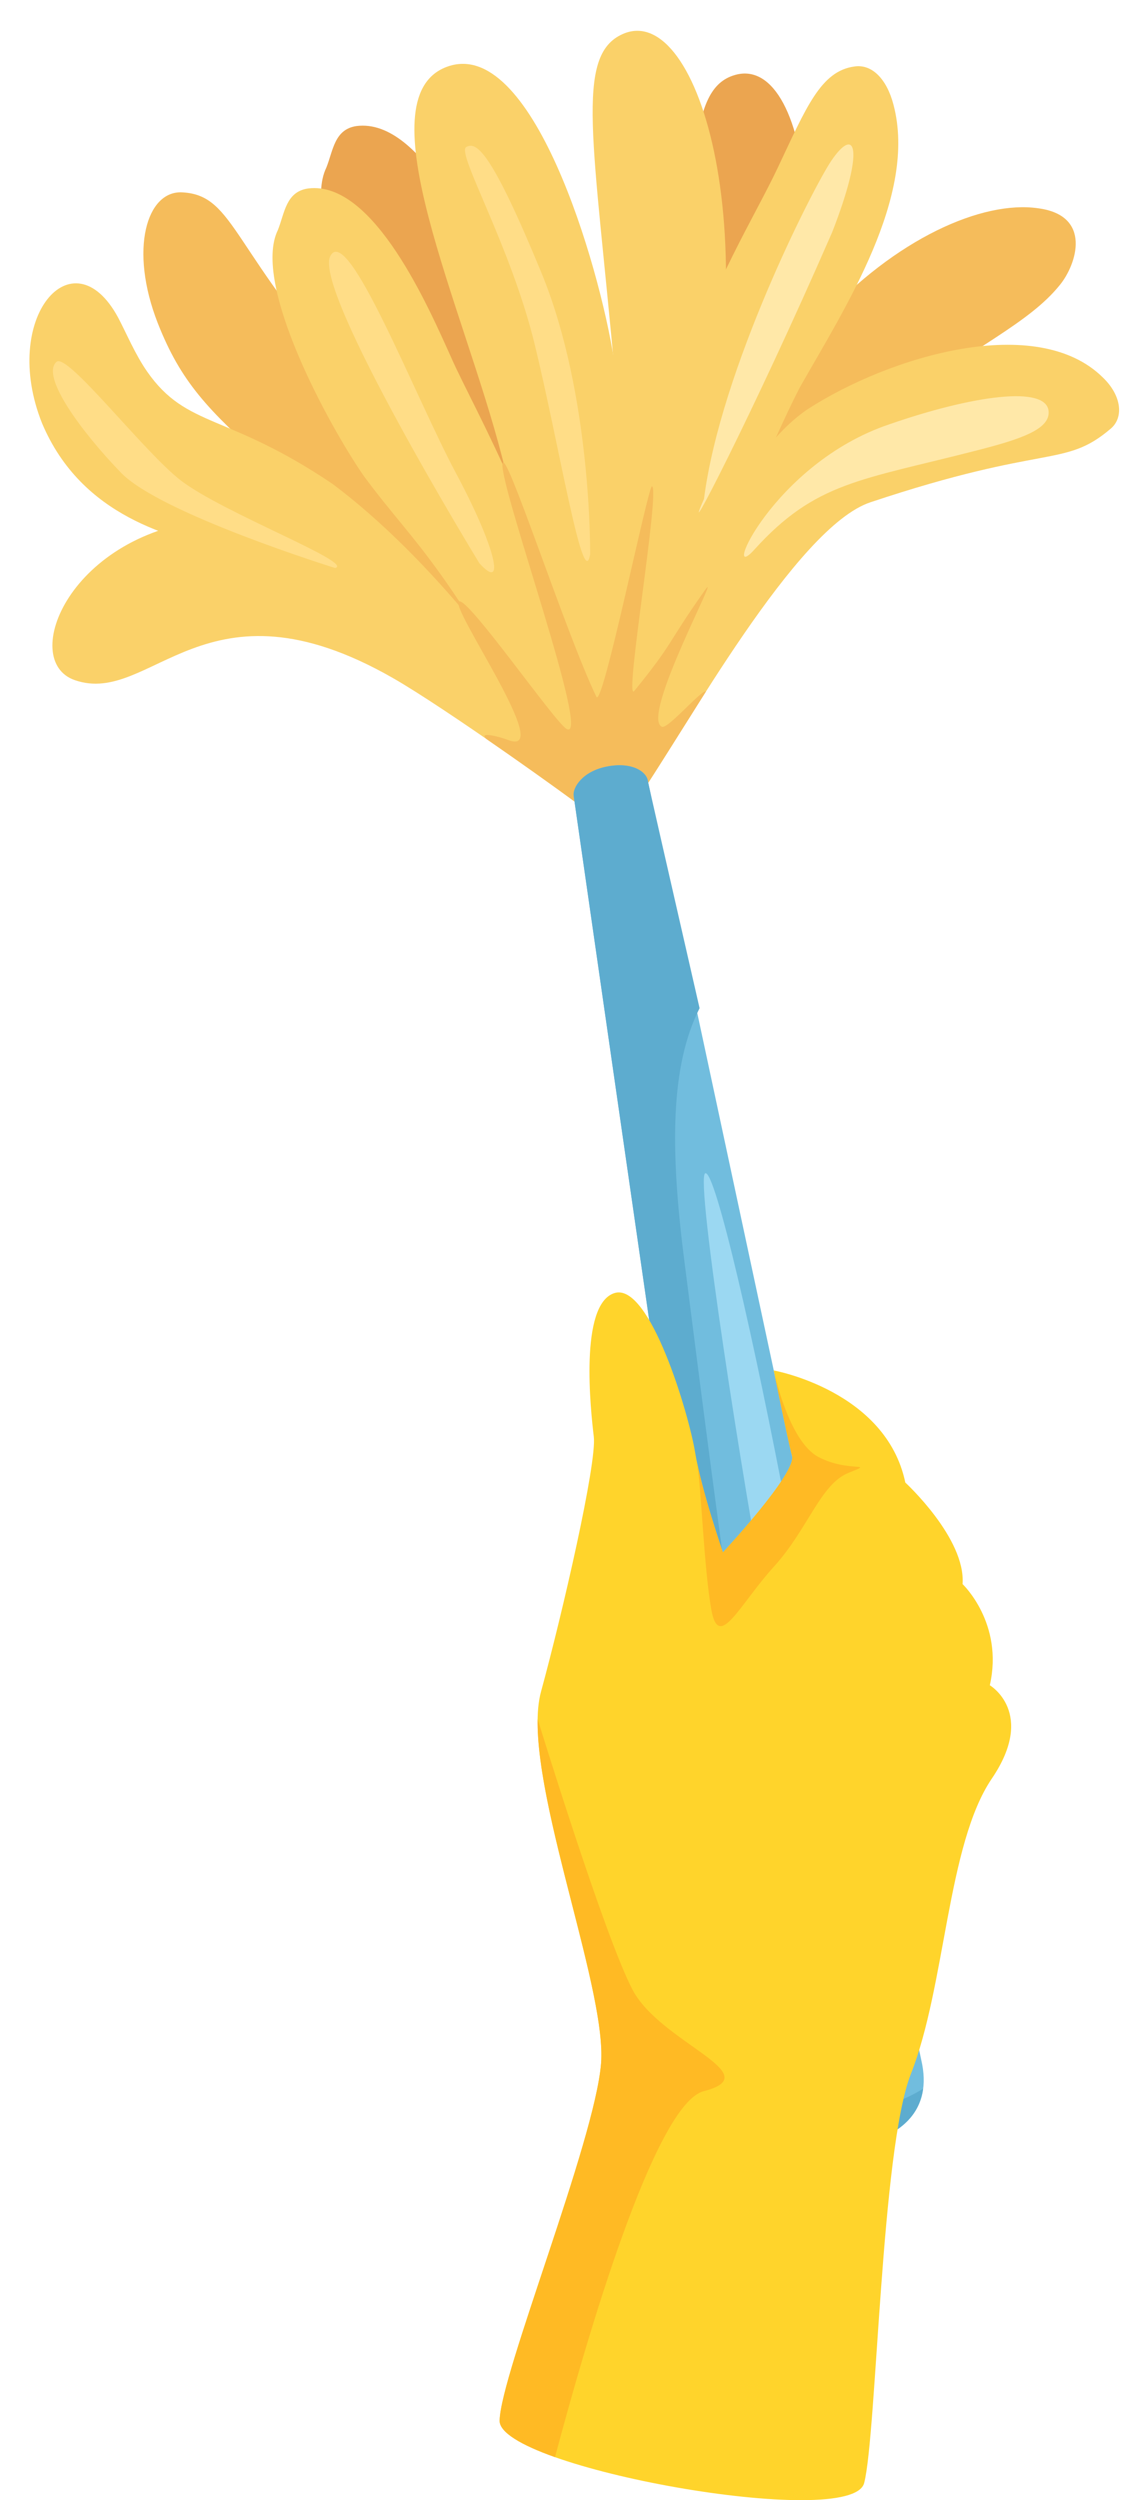 <?xml version="1.0" encoding="UTF-8"?><svg xmlns="http://www.w3.org/2000/svg" xmlns:xlink="http://www.w3.org/1999/xlink" height="1834.7" preserveAspectRatio="xMidYMid meet" version="1.0" viewBox="-21.6 -22.6 825.2 1834.7" width="825.2" zoomAndPan="magnify"><defs><clipPath id="a"><path d="M 345 925 L 721 925 L 721 1812.109 L 345 1812.109 Z M 345 925"/></clipPath></defs><g><g id="change1_1"><path d="M 445.707 510.352 C 478.605 294.77 477.246 319.832 479.445 270.531 C 487.77 103.191 482.457 42.457 518.117 32.387 C 574.609 16.324 600.215 191.34 518.758 370.621 C 497.121 417.477 466.07 475.902 445.707 510.352" fill="#eba550"/></g><g id="change1_2"><path d="M 430.242 527.695 C 328.051 339.234 323.094 337.637 280.992 280.758 C 255.203 243.434 198.699 139.844 217.992 100.395 C 222.984 87.941 223.836 72.219 240.23 69.883 C 288.668 63.82 329.266 158.613 345.496 194.504 C 366.012 241.16 423.98 329.035 430.242 527.695" fill="#eba550"/></g><g id="change2_1"><path d="M 474.98 486.453 C 485.219 242.145 658.996 118.492 740.469 130.223 C 780.555 135.457 768.793 171.504 756.527 186.496 C 711.07 243.059 593.812 254.969 474.98 486.453" fill="#f5bc5b"/></g><g id="change2_2"><path d="M 404.391 532.379 C 172.695 297.246 128.027 300.324 94.254 214.59 C 72.988 160.285 86.199 116.992 112.324 118.562 C 151.691 120.715 147.863 162.852 242.238 264.551 C 302.328 327.621 371.859 452.469 404.391 532.379" fill="#f5bc5b"/></g><g id="change3_1"><path d="M 447.82 561.578 C 454.07 527.539 490.578 332.699 571.27 277.73 C 632.184 238.391 739.805 206.711 788.062 254.398 C 801.891 267.621 803.574 283.871 793.789 292.031 C 759.547 321.129 747.051 302.738 617.566 345.949 C 562.742 363.988 480.844 514.051 447.82 561.578" fill="#fad169"/></g><g id="change3_2"><path d="M 438.543 579.746 C 428.809 289.121 515.48 172.363 549.379 100.535 C 570.293 56.363 580.891 29.516 605.766 26.18 C 618.418 24.293 629.371 35.176 634.332 54.117 C 652.191 121.207 598.629 203.469 565.32 262.215 C 523.512 344.137 468.055 503.176 438.543 579.746" fill="#fad169"/></g><g id="change3_3"><path d="M 422.953 582.672 C 397.957 562.941 304.234 496.328 266.879 474.98 C 129.012 396.031 89.621 495.961 33.426 476.551 C -8.18 462.352 29.684 367.559 134.926 358.461 C 200.398 352.852 271.152 367.102 351.648 490.352 C 384.969 521.852 422.953 582.672 422.953 582.672" fill="#fad169"/></g><g id="change3_4"><path d="M 403.434 547.133 C 334.781 489.094 230.102 413.371 141.582 381.168 C 105.582 371.422 38.766 357.777 9.277 288.016 C -21.598 210.629 31.73 148.875 65.062 210.312 C 71.449 222.426 77.582 237.371 86.473 250.137 C 115.621 291.863 145.031 280.168 222.586 332.555 C 294.293 386.145 366.18 478.582 403.434 547.133" fill="#fad169"/></g><g id="change3_5"><path d="M 430.004 510.297 C 432.805 281.148 435.043 307.441 430.148 255.801 C 414.406 80.438 400.023 18.016 435.664 2.34 C 492.109 -22.617 544.281 155.781 485.656 354.234 C 469.969 406.164 446.176 471.477 430.004 510.297" fill="#fad169"/></g><g id="change3_6"><path d="M 434.211 595.91 C 434.211 595.91 383.242 455.473 346.961 312.637 C 318.648 202.621 245.375 50.016 305.977 26.613 C 368.715 2.387 418.297 171.5 429.184 241.379 C 442.168 315.203 443.57 518.523 434.211 595.91" fill="#fad169"/></g><g id="change3_7"><path d="M 404.754 571.625 C 302.562 383.164 287.504 383.457 245.402 326.586 C 219.613 289.258 163.105 185.656 182.402 146.219 C 187.395 133.766 188.246 118.039 204.637 115.699 C 253.078 109.641 293.676 204.434 309.906 240.324 C 326.387 277.809 384.816 376.625 401.359 488.152 C 403.723 504.082 425.969 552.793 426.379 569.098 C 426.672 580.742 405.672 559.918 404.754 571.625" fill="#fad169"/></g><g id="change4_1"><path d="M 495.258 343.516 C 507.371 248.246 575.301 115.375 588.574 95.586 C 606.309 69.281 613.816 85.18 589.348 147.816 C 530.148 283.574 476.348 386.488 495.258 343.516" fill="#ffe8a8"/></g><g id="change4_2"><path d="M 631.184 288.82 C 691.355 267.898 747.578 259.461 748.285 279.73 C 748.785 292.66 727.359 299.789 695.598 307.922 C 610.246 329.879 577.223 330.988 532.184 380.77 C 507.086 408.551 545.602 317.68 631.184 288.82" fill="#ffe8a8"/></g><g id="change5_1"><path d="M 411.66 384.133 C 411.66 384.133 413.016 267.719 375.941 177.691 C 338.867 87.668 328.059 81.051 320.68 85.309 C 313.305 89.578 352.98 156.887 370.797 229.465 C 388.609 302.043 406.668 413.871 411.66 384.133" fill="#ffdd87"/></g><g id="change5_2"><path d="M 330.332 390.719 C 330.332 390.719 208.211 190.848 220.84 165.449 C 233.469 140.039 283.234 268.707 312.957 324.234 C 342.68 379.762 349.688 412.055 330.332 390.719" fill="#ffdd87"/></g><g id="change5_3"><path d="M 224.422 394.23 C 224.422 394.23 96.438 354.461 67.312 324.379 C 38.258 294.371 7.949 253.32 19.922 242.91 C 27.887 235.988 84.098 309.172 111.203 330.02 C 141.945 353.68 239.09 390.52 224.422 394.23" fill="#ffdd87"/></g><g id="change2_3"><path d="M 315.559 418.711 C 306.875 421.039 387.246 534.34 351.285 520.371 C 345.766 518.23 329.129 513.762 335.551 519.73 C 359.723 536.391 384.355 553.93 402.285 567.102 C 403.117 568.629 448.375 558.559 447.82 561.578 C 454.41 552.102 486.82 500.621 496.703 484.84 C 493.809 482.988 468.797 512.57 464.406 510.75 C 448.07 503.98 510.02 390.5 495.809 410.648 C 467.039 451.449 473.863 447.762 444.047 484.488 C 436.203 494.148 463.215 336.949 457.086 334.25 C 454.316 333.039 420.809 498.23 416.238 488.738 C 393.352 441.23 348.848 303 347.289 317.809 C 345.426 335.578 413.152 522.82 394.348 512.309 C 385.828 507.551 322.84 416.762 315.559 418.711" fill="#f5bc5b"/></g><g id="change6_1"><path d="M 550.148 1396.07 C 549.105 1387.539 554.871 1379.66 563.328 1378.07 C 577.758 1375.371 596.34 1368.781 600.855 1386.578 L 621.312 1467.211 C 631.801 1508.531 565.371 1520.57 560.246 1478.641 Z M 605.625 1552.211 C 636.465 1546.43 662.309 1528.969 655.453 1492.371 C 653.426 1481.52 454.926 556.762 454.02 550.352 C 453.109 543.949 442.848 536.379 424.383 539.84 C 405.914 543.289 398.77 555.512 399.562 561.309 C 400.355 567.121 534.219 1496.828 537.52 1514.449 C 544.754 1553.078 574.785 1557.98 605.625 1552.211" fill="#71bdde"/></g><g id="change7_1"><path d="M 454.016 550.352 C 453.109 543.949 442.848 536.379 424.383 539.84 C 405.914 543.289 398.77 555.512 399.562 561.309 C 400.355 567.121 534.219 1496.828 537.52 1514.449 C 544.754 1553.078 574.785 1557.98 605.625 1552.211 C 630.957 1547.461 652.875 1534.809 656.117 1510.16 C 619.887 1532.699 593.785 1521.75 585.527 1504.41 C 573.277 1502.852 562.219 1494.77 560.246 1478.641 L 550.148 1396.07 C 549.77 1392.98 550.309 1389.988 551.52 1387.34 C 526.535 1269.262 490.086 974.398 480.961 903.695 C 470.098 819.535 470.766 759.27 492.008 717.25 C 469.938 620.828 454.281 552.219 454.016 550.352" fill="#5daccf"/></g><g id="change8_1"><path d="M 496.102 838.426 C 488.691 842.34 524.441 1069.871 542.078 1162.121 C 558.691 1249 576.457 1330.141 585.793 1335.629 C 613.387 1351.859 510.484 830.82 496.102 838.426" fill="#9bd8f2"/></g><g clip-path="url(#a)" id="change9_1"><path d="M 345.199 1753.711 C 346.023 1719.238 414.961 1549.191 419.676 1491.789 C 424.387 1434.379 359.684 1276.961 375.602 1218.762 C 391.52 1160.559 416.645 1051.129 414.348 1031.762 C 412.051 1012.398 403.535 934.531 429.5 926.305 C 455.465 918.078 484.176 1015.301 488.691 1043.012 C 493.211 1070.73 509.137 1116.602 509.137 1116.602 C 509.137 1116.602 563.277 1058.48 559.914 1045.84 C 556.555 1033.191 546.473 983.09 546.473 983.09 C 546.473 983.09 628.949 997.887 643.047 1065.34 C 643.047 1065.34 687.57 1106.309 685.074 1139.852 C 685.074 1139.852 715.438 1168.48 705.094 1214.109 C 705.094 1214.109 739.355 1234.281 706.543 1282.621 C 673.734 1330.961 672.645 1434.711 647.148 1499.289 C 625.238 1554.801 622.012 1764.281 612.836 1799.539 C 603.664 1834.809 344.375 1788.172 345.199 1753.711" fill="#ffd42b"/></g><g id="change10_1"><path d="M 509.137 1116.602 C 509.137 1116.602 495.797 1078.148 490.078 1050.379 C 493.09 1066.02 495.172 1128.559 500.688 1158.898 C 506.203 1189.238 521.375 1154.762 546.473 1127.18 C 571.574 1099.602 580.676 1066.5 601.363 1058.219 C 622.051 1049.949 601.363 1058.219 579.297 1046.602 C 557.23 1034.969 546.473 983.09 546.473 983.09 C 546.473 983.09 556.555 1033.191 559.914 1045.84 C 563.277 1058.48 509.137 1116.602 509.137 1116.602" fill="#ffba24"/></g><g id="change10_2"><path d="M 495.102 1511.961 C 543.305 1499.551 463.449 1476.789 442.762 1437.488 C 422.078 1398.18 373.125 1238.891 373.125 1238.891 C 371.887 1307.289 423.918 1440.09 419.676 1491.789 C 414.961 1549.191 346.02 1719.238 345.199 1753.711 C 344.992 1762.379 361.27 1771.82 385.867 1780.531 C 409.078 1693.371 459.18 1521.211 495.102 1511.961" fill="#ffba24"/></g></g></svg>